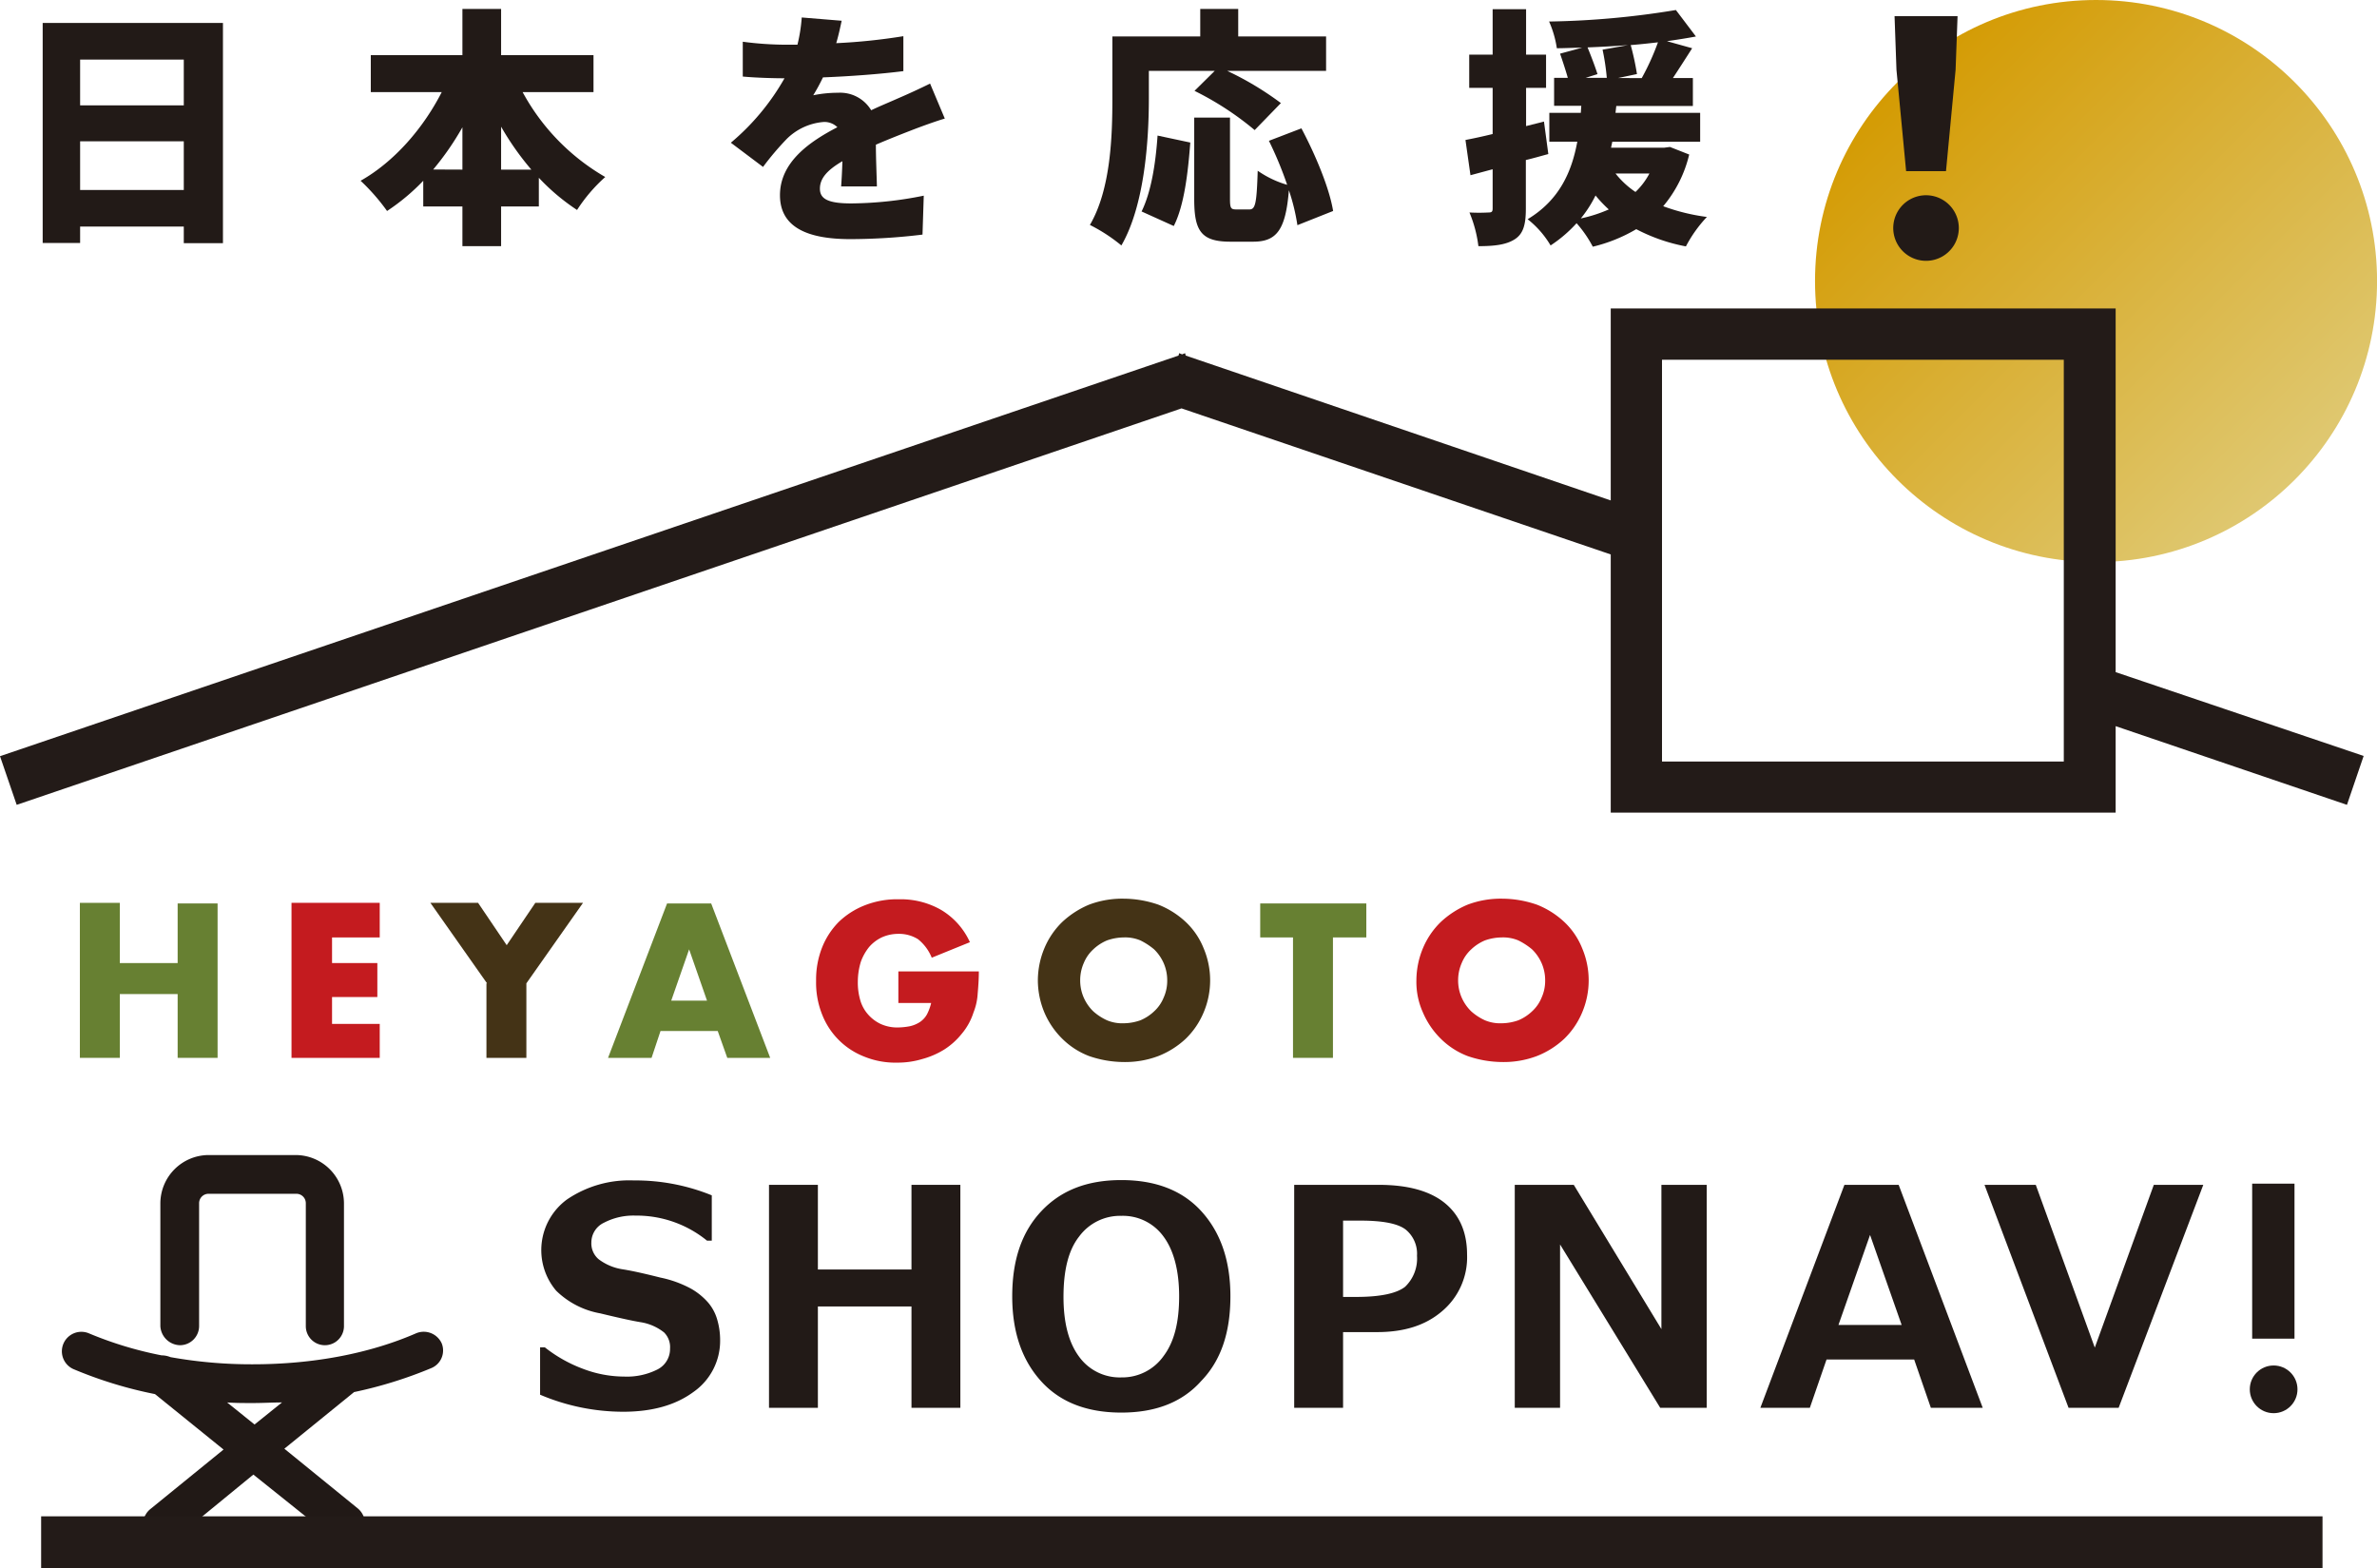 <?xml version="1.0"?><svg xmlns="http://www.w3.org/2000/svg" xmlns:xlink="http://www.w3.org/1999/xlink" viewBox="0 0 398.74 263.04"><defs><style>.cls-1{fill:url(#名称未設定グラデーション_40);}.cls-2{fill:#221a17;}.cls-3{fill:#211916;}.cls-4{fill:#231b18;}.cls-5{fill:#678032;}.cls-6{fill:#c41b1f;}.cls-7{fill:#443316;}</style><linearGradient id="名称未設定グラデーション_40" x1="546.06" y1="763.85" x2="640.33" y2="763.85" gradientTransform="translate(472.27 -912.44) rotate(45)" gradientUnits="userSpaceOnUse"><stop offset="0" stop-color="#d49b03"/><stop offset="1" stop-color="#dfc871"/></linearGradient></defs><g id="レイヤー_2" data-name="レイヤー 2"><g id="レイヤー_1-2" data-name="レイヤー 1"><circle class="cls-1" cx="351.61" cy="47.14" r="47.14"/><g id="レイヤー_1-3" data-name="レイヤー 1"><rect class="cls-2" x="377.8" y="198.54" width="7.1" height="26"/><circle class="cls-2" cx="381.4" cy="233.04" r="4"/><path class="cls-3" d="M30.2,225.64a3.22,3.22,0,0,0,3.2-3.2v-20.6a1.58,1.58,0,0,1,1.6-1.6H49.7a1.58,1.58,0,0,1,1.6,1.6v20.6a3.2,3.2,0,0,0,6.4,0v-20.6a8.13,8.13,0,0,0-8.1-8.1H35a8.13,8.13,0,0,0-8.1,8.1v20.6A3.38,3.38,0,0,0,30.2,225.64Z"/><path class="cls-3" d="M74.1,225.34a3.31,3.31,0,0,0-4.3-1.7c-7.8,3.4-17.3,5.2-27.4,5.2a77,77,0,0,1-13.8-1.2,4,4,0,0,0-1.5-.3,62.17,62.17,0,0,1-12.2-3.7,3.27,3.27,0,0,0-2.6,6,70.7,70.7,0,0,0,13.7,4.2l11.5,9.3-12.3,10a3.31,3.31,0,0,0-.5,4.6,3.17,3.17,0,0,0,2.5,1.2,3.06,3.06,0,0,0,2-.7l13.3-10.9L56,258.14a3.06,3.06,0,0,0,2,.7,3.17,3.17,0,0,0,2.5-1.2A3.32,3.32,0,0,0,60,253L47.7,243l11.7-9.5a72,72,0,0,0,12.9-4A3.2,3.2,0,0,0,74.1,225.34Zm-31.4,13.6-4.6-3.7c1.4.1,2.8.1,4.3.1,1.7,0,3.3-.1,4.9-.1Z"/><rect class="cls-4" x="6.9" y="254.34" width="382.7" height="8.7"/><path class="cls-4" d="M354.9,112.74v-61H270.2v32.2l-71.3-24.3-.1-.4-.5.2-.5-.2-.1.4L0,126.84,2.8,135l195.4-66.5,72,24.5v43.3h84.7v-14.5L393.7,135l2.8-8.2Zm-8.7,15H278.8V60.34h67.4v67.4Z"/><path class="cls-2" d="M90.6,233.94V226h.8a23.54,23.54,0,0,0,6.4,3.6,19.52,19.52,0,0,0,6.9,1.3,11.35,11.35,0,0,0,5.6-1.2,3.85,3.85,0,0,0,2.1-3.5,3.47,3.47,0,0,0-1-2.7,8.44,8.44,0,0,0-3.8-1.7q-1.95-.3-6.9-1.5a14.1,14.1,0,0,1-7.4-3.8,10.53,10.53,0,0,1,1.8-15.3,18.58,18.58,0,0,1,11.2-3.2,33.94,33.94,0,0,1,13.1,2.5v7.6h-.8a18.68,18.68,0,0,0-12-4.2,10.66,10.66,0,0,0-5.3,1.2,3.67,3.67,0,0,0-2.1,3.3,3.49,3.49,0,0,0,1.2,2.8,8.84,8.84,0,0,0,4,1.7c1.9.3,4,.8,6.4,1.4a18.53,18.53,0,0,1,5.2,1.9,11.12,11.12,0,0,1,2.8,2.3,7.61,7.61,0,0,1,1.5,2.8,12.13,12.13,0,0,1,.5,3.4,10.46,10.46,0,0,1-4.5,8.8c-3,2.2-6.9,3.3-11.8,3.3A35.71,35.71,0,0,1,90.6,233.94Z"/><path class="cls-2" d="M161.1,236.14h-8.2v-17H137.2v17H129v-37.4h8.2v14.2h15.7v-14.2h8.2v37.4Z"/><path class="cls-2" d="M188.1,236.94c-5.7,0-10.2-1.7-13.4-5.2s-4.9-8.2-4.9-14.3,1.6-10.8,4.9-14.3,7.7-5.2,13.4-5.2,10.2,1.7,13.4,5.2,4.9,8.2,4.9,14.3-1.6,10.8-4.9,14.2C198.3,235.24,193.8,236.94,188.1,236.94Zm0-33a8.54,8.54,0,0,0-7.1,3.5c-1.8,2.3-2.6,5.7-2.6,10.1s.9,7.7,2.6,10a8.41,8.41,0,0,0,7.1,3.5,8.5,8.5,0,0,0,7.1-3.6c1.8-2.4,2.6-5.7,2.6-10s-.9-7.7-2.6-10A8.41,8.41,0,0,0,188.1,203.94Z"/><path class="cls-2" d="M225.3,223.44v12.7h-8.2v-37.4h14.2c4.8,0,8.5,1,11,3s3.8,4.9,3.8,8.7a11.81,11.81,0,0,1-4.2,9.5c-2.8,2.4-6.4,3.5-10.9,3.5Zm0-18.8v12.9h2.2c4.1,0,6.8-.6,8.2-1.7a6.56,6.56,0,0,0,2-5.2,5.22,5.22,0,0,0-1.9-4.4c-1.3-1-3.8-1.5-7.6-1.5h-2.9Z"/><path class="cls-2" d="M286.4,236.14h-7.9l-16.8-27.4v27.4h-7.6v-37.4H264l14.7,24.2v-24.2h7.6v37.4Z"/><path class="cls-2" d="M332.6,236.14h-8.7l-2.8-8.1H306.4l-2.8,8.1h-8.3l14.1-37.4h9.1ZM319,222.24l-5.3-15.1-5.3,15.1Z"/><path class="cls-2" d="M369.6,198.74l-14.2,37.4H347l-14.1-37.4h8.6l9.9,27.3,9.9-27.3Z"/><path class="cls-5" d="M20.1,161.54h9.7v-10h6.7v25.9H29.8v-10.7H20.1v10.7H13.4v-26h6.7Z"/><path class="cls-6" d="M63.7,157.24h-8v4.3h7.6v5.7H55.7v4.5h8v5.7H48.9v-26H63.7Z"/><path class="cls-7" d="M81.7,164.94l-9.5-13.5h8l4.8,7.1,4.8-7.1h8l-9.5,13.5v12.5H81.6v-12.5Z"/><path class="cls-5" d="M120.4,172.94h-9.6l-1.5,4.5H102l9.9-25.9h7.4l9.9,25.9H122Zm-1.8-5.1-3-8.6-3,8.6Z"/><path class="cls-6" d="M150.8,162.94h13.4c0,1.4-.1,2.6-.2,3.8a10.05,10.05,0,0,1-.7,3.1,10.49,10.49,0,0,1-2,3.6,12,12,0,0,1-2.9,2.6,13.8,13.8,0,0,1-3.7,1.6,14.21,14.21,0,0,1-4.2.6,13.83,13.83,0,0,1-5.5-1,12.41,12.41,0,0,1-7.1-7.1,14.33,14.33,0,0,1-1-5.6,14.67,14.67,0,0,1,1-5.6,12.81,12.81,0,0,1,2.8-4.3,13.26,13.26,0,0,1,4.4-2.8,14.84,14.84,0,0,1,5.7-1,13.62,13.62,0,0,1,7.1,1.8,12.1,12.1,0,0,1,4.8,5.4l-6.4,2.6a7.63,7.63,0,0,0-2.3-3.1,6,6,0,0,0-3.3-.9,6.71,6.71,0,0,0-2.8.6,6.52,6.52,0,0,0-2.1,1.6,8.57,8.57,0,0,0-1.4,2.5,11.42,11.42,0,0,0-.5,3.3,10.55,10.55,0,0,0,.4,3.1,6.18,6.18,0,0,0,1.3,2.4,6.52,6.52,0,0,0,2.1,1.6,6.68,6.68,0,0,0,3,.6,11.08,11.08,0,0,0,1.9-.2,5.09,5.09,0,0,0,1.7-.7,3.74,3.74,0,0,0,1.2-1.3,8.39,8.39,0,0,0,.7-1.9h-5.5v-5.3Z"/><path class="cls-7" d="M174.1,164.44a14.08,14.08,0,0,1,1.1-5.4,13.25,13.25,0,0,1,3-4.4,15.12,15.12,0,0,1,4.5-2.9,15.72,15.72,0,0,1,5.8-1,18.09,18.09,0,0,1,5.8,1,14.42,14.42,0,0,1,4.6,2.9,12.3,12.3,0,0,1,3,4.4,13.8,13.8,0,0,1,0,10.8,13.25,13.25,0,0,1-3,4.4,14.42,14.42,0,0,1-4.6,2.9,15.72,15.72,0,0,1-5.8,1,18.09,18.09,0,0,1-5.8-1,12.94,12.94,0,0,1-4.5-2.9,13.73,13.73,0,0,1-3-4.4A14.08,14.08,0,0,1,174.1,164.44Zm7.1,0a7.17,7.17,0,0,0,.6,2.9,7.33,7.33,0,0,0,1.6,2.3,9.13,9.13,0,0,0,2.3,1.5,6.63,6.63,0,0,0,2.8.5,8.68,8.68,0,0,0,2.8-.5,7.63,7.63,0,0,0,2.3-1.5,6.34,6.34,0,0,0,1.6-2.3,6.84,6.84,0,0,0,.6-2.9,7.17,7.17,0,0,0-.6-2.9,7.33,7.33,0,0,0-1.6-2.3,11.35,11.35,0,0,0-2.3-1.5,6.63,6.63,0,0,0-2.8-.5,8.68,8.68,0,0,0-2.8.5,7.63,7.63,0,0,0-2.3,1.5,6.34,6.34,0,0,0-1.6,2.3A7.17,7.17,0,0,0,181.2,164.44Z"/><path class="cls-5" d="M223.6,157.24v20.2h-6.7v-20.2h-5.5v-5.7h17.8v5.7Z"/><path class="cls-6" d="M237.6,164.44a14.08,14.08,0,0,1,1.1-5.4,13.25,13.25,0,0,1,3-4.4,15.12,15.12,0,0,1,4.5-2.9,15.72,15.72,0,0,1,5.8-1,18.09,18.09,0,0,1,5.8,1,14.42,14.42,0,0,1,4.6,2.9,12.3,12.3,0,0,1,3,4.4,13.8,13.8,0,0,1,0,10.8,13.25,13.25,0,0,1-3,4.4,14.42,14.42,0,0,1-4.6,2.9,15.72,15.72,0,0,1-5.8,1,18.09,18.09,0,0,1-5.8-1,12.94,12.94,0,0,1-4.5-2.9,13.73,13.73,0,0,1-3-4.4A12.44,12.44,0,0,1,237.6,164.44Zm7,0a7.17,7.17,0,0,0,.6,2.9,7.33,7.33,0,0,0,1.6,2.3,9.13,9.13,0,0,0,2.3,1.5,6.63,6.63,0,0,0,2.8.5,8.68,8.68,0,0,0,2.8-.5,7.63,7.63,0,0,0,2.3-1.5,6.34,6.34,0,0,0,1.6-2.3,6.84,6.84,0,0,0,.6-2.9,7.17,7.17,0,0,0-.6-2.9,7.33,7.33,0,0,0-1.6-2.3,11.35,11.35,0,0,0-2.3-1.5,6.63,6.63,0,0,0-2.8-.5,8.68,8.68,0,0,0-2.8.5,7.63,7.63,0,0,0-2.3,1.5,6.34,6.34,0,0,0-1.6,2.3A7.17,7.17,0,0,0,244.6,164.44Z"/></g><path class="cls-2" d="M37.4,3.85V40.79H30.83V38H13.44v2.76H7.16V3.85ZM13.44,10v7.67H30.83V10ZM30.83,31.87V23.7H13.44v8.17Z"/><path class="cls-2" d="M87.67,15.45a36.5,36.5,0,0,0,13.86,14.24,27,27,0,0,0-4.73,5.53,35.46,35.46,0,0,1-6.41-5.4v4.81H84.06v6.66H77.57V34.63H71V30.32a35.21,35.21,0,0,1-6.07,5.07,34,34,0,0,0-4.44-5.07c5.65-3.19,10.51-8.8,13.61-14.87H62.2V9.25H77.57V1.5h6.49V9.25h15.5v6.2Zm-10.1,13V21.35a47.22,47.22,0,0,1-4.9,7.08Zm11.56,0a47.09,47.09,0,0,1-5.07-7.2v7.2Z"/><path class="cls-2" d="M140.28,7.24a98.81,98.81,0,0,0,11.26-1.17l0,5.86c-3.9.5-9.05.88-13.49,1.05a31.76,31.76,0,0,1-1.63,3,20.48,20.48,0,0,1,4.15-.42,6.07,6.07,0,0,1,5.57,2.93c1.67-.79,3.05-1.34,4.52-2,1.84-.79,3.56-1.59,5.36-2.47l2.47,5.87c-1.46.42-4.1,1.38-5.69,2s-3.65,1.42-5.87,2.38c0,2.31.13,5.12.17,7h-6c.08-1.09.17-2.64.21-4.23-2.64,1.55-3.77,2.93-3.77,4.61s1.3,2.47,5.23,2.47a62.71,62.71,0,0,0,12.19-1.3l-.21,6.53a101.29,101.29,0,0,1-12.1.76c-6.87,0-11.81-1.8-11.81-7.37s5-9,9.63-11.4a3.09,3.09,0,0,0-2.3-.88,9.9,9.9,0,0,0-6.16,2.81A47.39,47.39,0,0,0,128,28l-5.4-4.06a39.51,39.51,0,0,0,9-10.81c-1.71,0-4.77-.08-7-.29V7a56,56,0,0,0,7.54.5h1.63a26.67,26.67,0,0,0,.72-4.57l6.7.55C141,4.35,140.74,5.65,140.28,7.24Z"/><path class="cls-2" d="M192.72,16.54c0,7-.72,17.92-4.61,24.63a27.86,27.86,0,0,0-5.28-3.44c3.52-6,3.77-15,3.77-21.19V6.11h14.74V1.5h6.37V6.11h14.74v5.78H205.87a51.91,51.91,0,0,1,9,5.4l-4.4,4.53a50.49,50.49,0,0,0-10.09-6.58l3.39-3.35H192.72ZM191.5,35.47c1.59-3.23,2.35-7.92,2.68-12.73l5.49,1.17c-.38,5-1,10.51-2.77,14Zm26.14,2.3a34,34,0,0,0-1.43-5.86c-.54,6.66-2.05,8.63-6,8.63h-3.81c-4.9,0-6.07-1.8-6.07-7.12V19.72h6V33.38c0,1.59.17,1.75,1.09,1.75h2.17c1,0,1.22-1,1.39-6.49A16.77,16.77,0,0,0,215.92,31a61.82,61.82,0,0,0-3.06-7.38l5.45-2.09c2.34,4.4,4.69,10,5.32,13.86Z"/><path class="cls-2" d="M259.73,25.84c-1.25.33-2.51.71-3.77,1v8.17c0,2.64-.42,4.19-1.84,5.11s-3.35,1.17-6.12,1.17a21.29,21.29,0,0,0-1.5-5.65,30.36,30.36,0,0,0,3.22,0c.5,0,.67-.12.67-.67V28.39l-3.72,1-.84-5.91c1.3-.25,2.89-.59,4.56-1V14.74h-3.93V9.17h3.93V1.54H256V9.17h3.35v5.57H256v6.41l3-.76Zm23.63.08A20.91,20.91,0,0,1,279,34.59a33.61,33.61,0,0,0,7.33,1.8,22.09,22.09,0,0,0-3.52,4.94,29.73,29.73,0,0,1-8.33-2.89,26.33,26.33,0,0,1-7.29,2.94,19.68,19.68,0,0,0-2.72-3.94,22.71,22.71,0,0,1-4.36,3.73,15.86,15.86,0,0,0-3.85-4.4c5.36-3.23,7.41-8,8.33-13h-4.69V18.93h5.28l.08-1.18h-4.56V13.06H263c-.34-1.21-.88-2.85-1.3-4.06l3.69-1c-1.43,0-2.85.09-4.23.09a17.4,17.4,0,0,0-1.3-4.48,142.74,142.74,0,0,0,21.27-1.93l3.36,4.44c-1.51.29-3.15.54-4.86.79l4.23,1.18c-1.09,1.71-2.22,3.47-3.23,5h3.35v4.69H271.13L271,18.93h14.2v4.85H270.46l-.21,1h8.88l1-.13Zm-13.49,9.21a22.44,22.44,0,0,1-2.22-2.34,20.11,20.11,0,0,1-2.47,3.85A23.88,23.88,0,0,0,269.87,35.13Zm3.22-27.56q-3.39.25-6.78.38c.59,1.43,1.3,3.31,1.67,4.48l-2,.63h3.56a39.35,39.35,0,0,0-.71-4.73ZM271,29.1a14.67,14.67,0,0,0,3.35,3.1,12,12,0,0,0,2.34-3.1Zm4.4-16a41.18,41.18,0,0,0,2.72-6c-1.51.17-3,.34-4.57.46a44.92,44.92,0,0,1,1.05,4.86l-3.18.67Z"/><path class="cls-2" d="M317.59,38.25a5.5,5.5,0,0,1,11,0,5.5,5.5,0,0,1-11,0Zm.54-26.54-.32-9h10.57l-.33,9-1.61,17h-6.69Z"/></g></g></svg>
